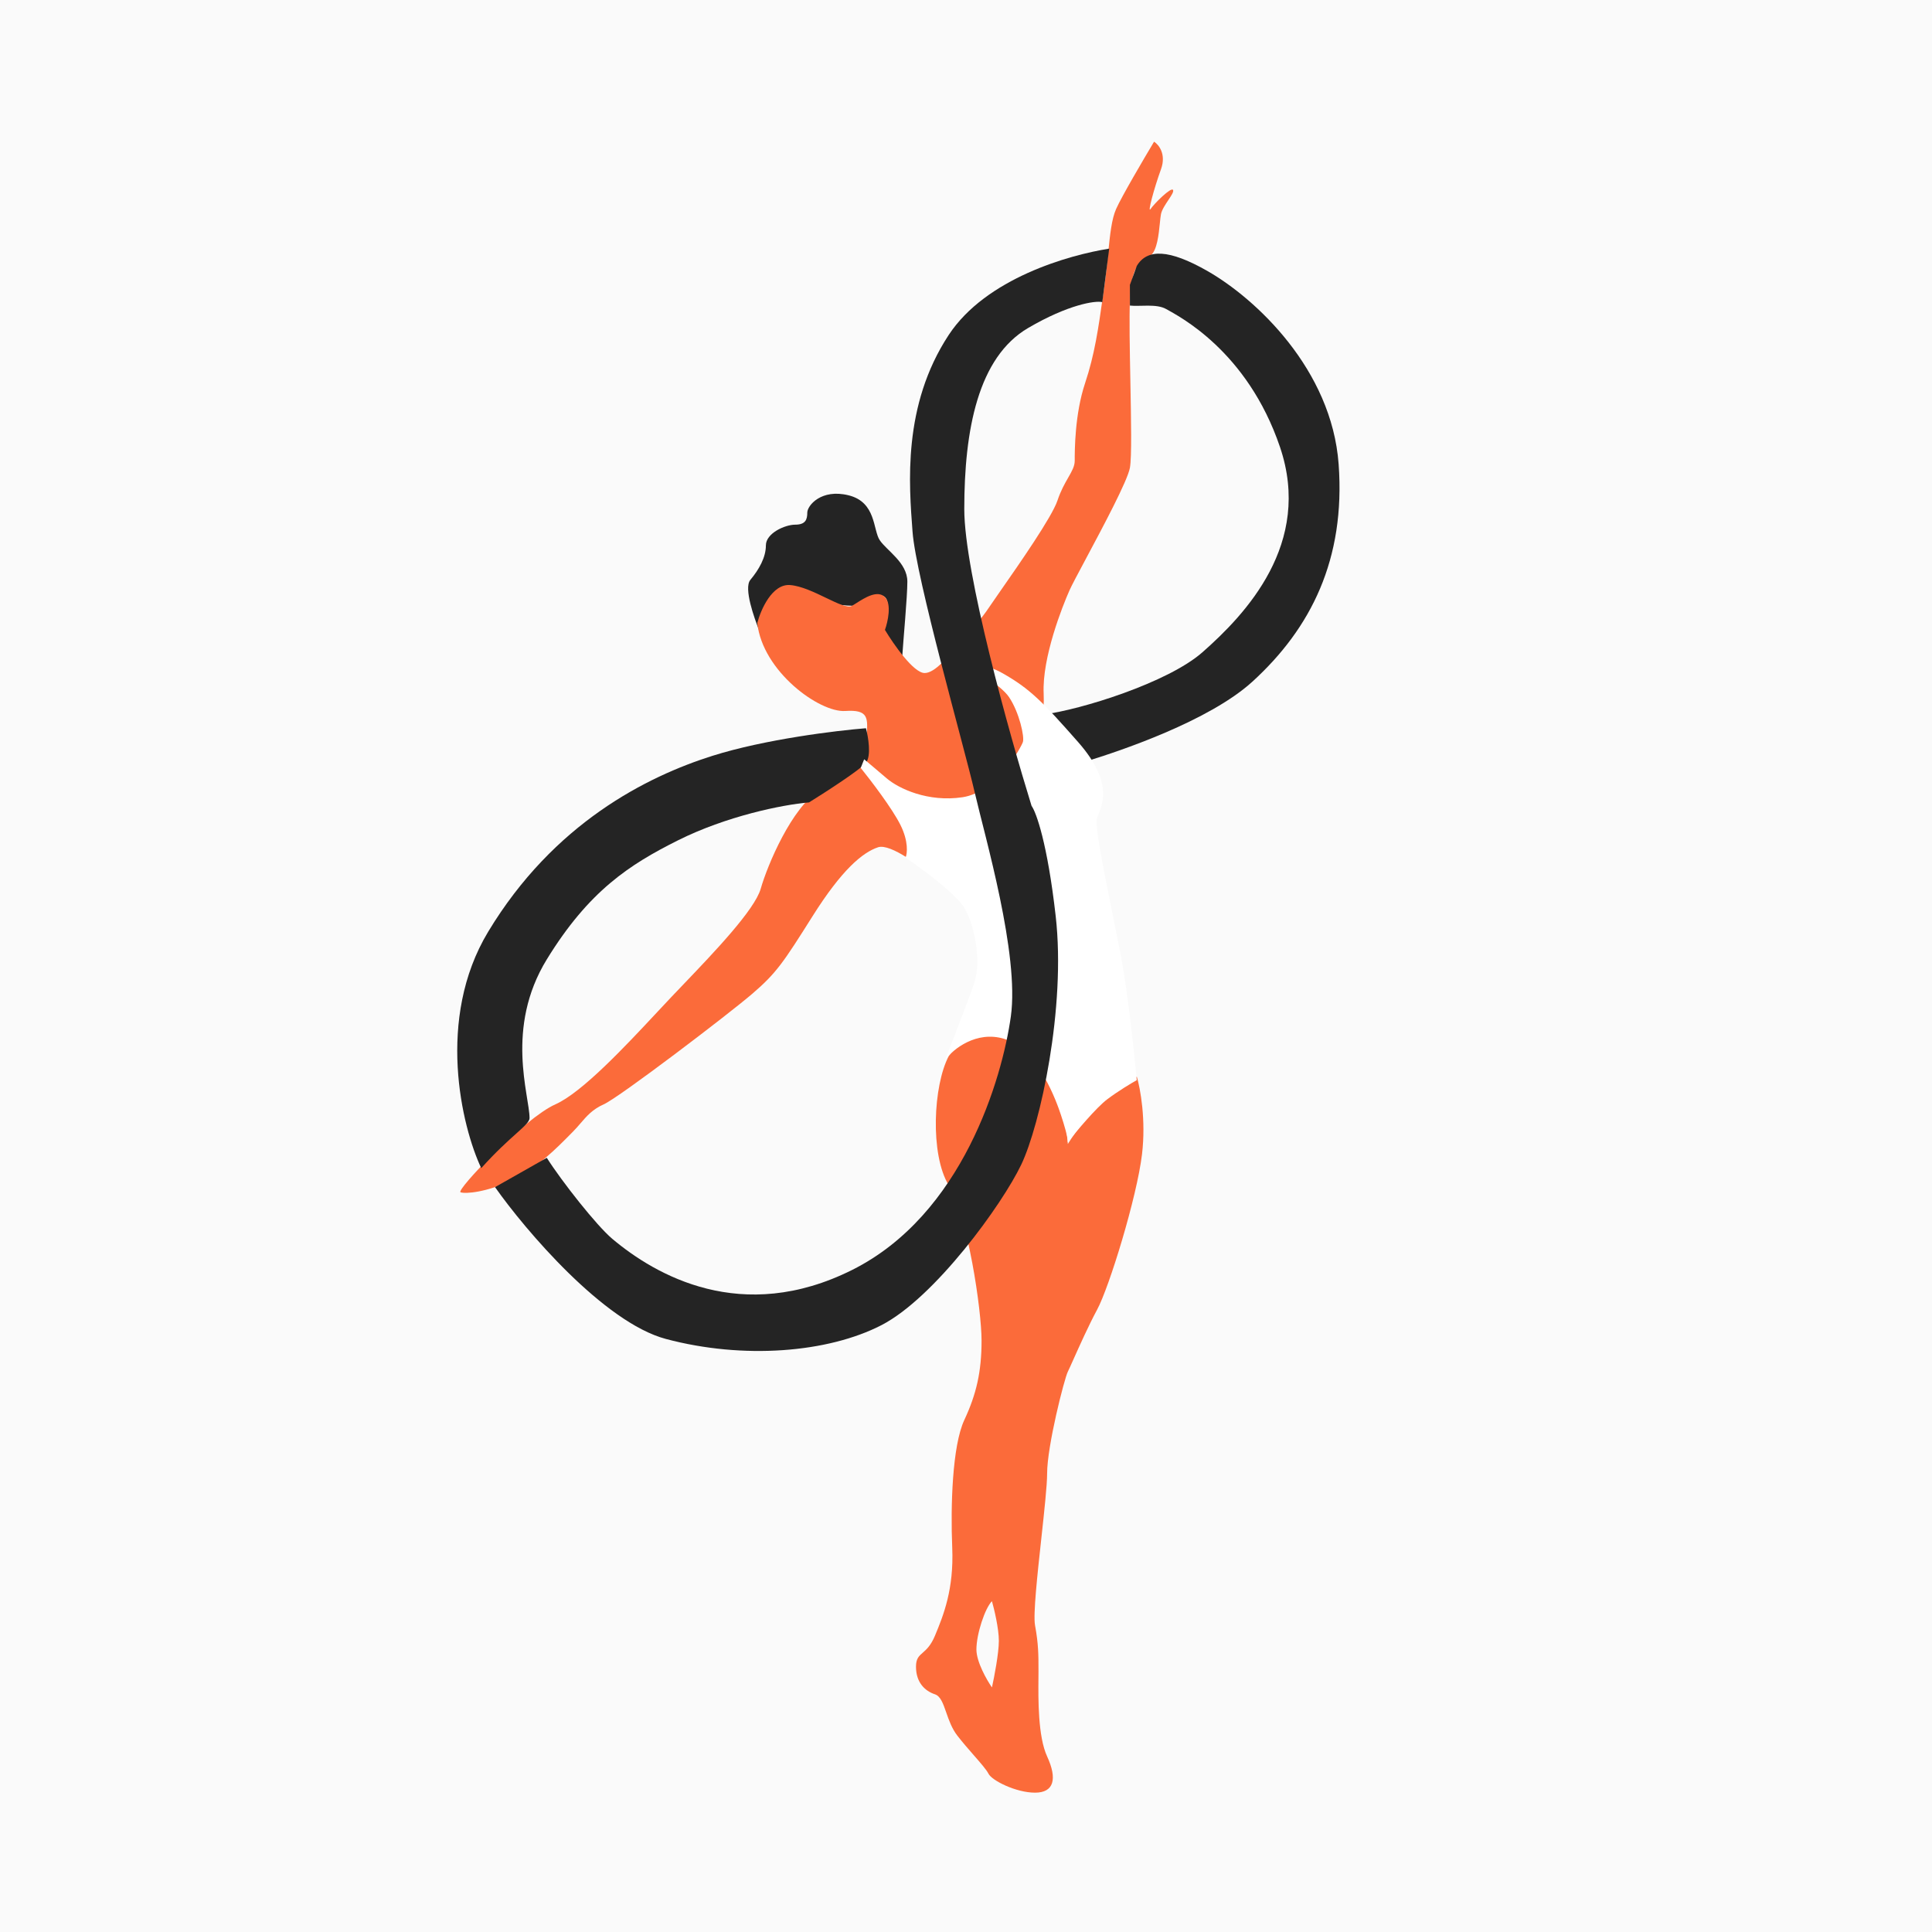 <?xml version="1.0" encoding="UTF-8"?> <svg xmlns="http://www.w3.org/2000/svg" width="300" height="300" viewBox="0 0 300 300" fill="none"><rect x="0" y="0" width="300" height="300" fill="#808080" stroke="none"/> <g clip-path="url(#clip0_1366_1671)"> <rect width="300" height="300" fill="#FAFAFA"></rect> <path fill-rule="evenodd" clip-rule="evenodd" d="M53.251 99.052C61.611 98.164 75.509 96.688 78.565 96.218C79.124 96.132 80.105 95.973 81.414 95.76C90.141 94.345 113.496 90.556 124.388 90.174C136.915 89.734 148.234 89.954 153.289 91.163L153.43 91.197C158.402 92.386 161.519 93.132 171.969 92.152C182.519 91.163 198.342 90.174 198.782 90.174C198.832 90.174 199.013 90.08 199.322 89.92C201.718 88.675 211.787 83.447 227.463 87.537C234.09 89.265 241.087 91.272 247.46 93.099C258.102 96.151 267.007 98.704 269.549 98.635C272.802 98.547 275.007 98.086 275.703 97.866C276.949 98.635 279.395 100.393 279.22 101.272C279 102.371 270.868 104.02 269.549 103.58C268.596 103.262 262.471 102.944 257.947 102.71C256.215 102.62 254.718 102.542 253.836 102.481C252.596 102.396 250.078 101.961 247.185 101.462C242.637 100.678 237.163 99.734 234.276 99.734C230.495 99.734 219.294 105.595 214.166 108.525C214.679 113.03 215.155 122.569 212.957 124.678C212.749 124.878 212.54 125.087 212.324 125.301C209.691 127.916 206.102 131.482 192.189 132.7C180.145 133.755 145.706 130.796 129.992 129.184C128.967 128.195 127.113 126.063 127.904 125.448C128.342 125.108 113.251 123.415 96.087 121.489C74.426 119.058 49.462 116.258 48.236 115.338C46.038 113.69 50.434 111.272 56.148 110.283C57.534 110.043 59.056 109.758 60.585 109.472C65.36 108.577 70.204 107.669 71.203 108.085C72.257 108.525 73.547 109.148 74.06 109.404L127.025 107.426L72.411 105.448C72.668 106.107 72.257 107.316 68.565 106.877C63.95 106.327 49.555 103.69 48.236 102.481C46.917 101.272 45.928 100.174 46.917 99.734C47.422 99.671 49.889 99.409 53.251 99.052ZM167.794 124.459H150.322C152.593 123.799 157.508 122.459 159.003 122.371C160.497 122.283 165.486 123.726 167.794 124.459Z" fill="#242424"></path> <path fill-rule="evenodd" clip-rule="evenodd" d="M92.445 150.478C100.804 149.59 114.702 148.114 117.758 147.644C118.318 147.558 119.298 147.399 120.608 147.186C129.335 145.771 152.689 141.982 163.581 141.6C176.109 141.161 187.427 141.38 192.482 142.589L192.623 142.623C197.595 143.812 200.712 144.558 211.163 143.578C221.712 142.589 237.536 141.6 237.975 141.6C238.025 141.6 238.207 141.506 238.515 141.346C240.912 140.101 250.98 134.873 266.656 138.963C273.283 140.692 280.28 142.698 286.654 144.525C297.296 147.577 306.2 150.13 308.743 150.061C311.996 149.973 314.201 149.512 314.897 149.292C316.142 150.061 318.589 151.819 318.413 152.699C318.193 153.797 310.061 155.446 308.743 155.006C307.789 154.688 301.664 154.371 297.141 154.136C295.408 154.046 293.911 153.968 293.029 153.907C291.79 153.822 289.272 153.388 286.378 152.889C281.831 152.104 276.357 151.16 273.469 151.16C269.689 151.16 258.488 157.021 253.36 159.951C253.872 164.457 254.349 173.995 252.151 176.105C251.943 176.305 251.733 176.513 251.517 176.727C248.884 179.343 245.295 182.908 231.382 184.126C219.338 185.181 184.9 182.222 169.186 180.61C168.16 179.621 166.307 177.489 167.098 176.874C167.535 176.534 152.444 174.841 135.28 172.915C113.619 170.485 88.656 167.684 87.429 166.764C85.232 165.116 89.627 162.698 95.341 161.709C96.728 161.469 98.249 161.184 99.779 160.898C104.553 160.003 109.397 159.095 110.396 159.512C111.451 159.951 112.74 160.574 113.253 160.83L166.219 158.852L111.605 156.874C111.861 157.534 111.451 158.742 107.759 158.303C103.143 157.753 88.748 155.116 87.429 153.907C86.111 152.699 85.122 151.6 86.111 151.16C86.615 151.097 89.082 150.835 92.445 150.478ZM206.987 175.885H189.515C191.786 175.226 196.702 173.885 198.196 173.797C199.69 173.709 204.679 175.152 206.987 175.885Z" fill="#242424"></path> <path fill-rule="evenodd" clip-rule="evenodd" d="M186.633 197.51C178.274 196.622 164.376 195.146 161.32 194.676C160.761 194.589 159.78 194.43 158.471 194.218C149.744 192.802 126.389 189.014 115.497 188.632C102.969 188.192 91.651 188.412 86.596 189.621L86.455 189.654C81.483 190.844 78.366 191.589 67.915 190.61C57.366 189.621 41.542 188.632 41.103 188.632C41.053 188.632 40.871 188.538 40.563 188.378C38.166 187.133 28.098 181.905 12.422 185.994C5.795 187.723 -1.202 189.729 -7.576 191.557C-18.218 194.608 -27.122 197.162 -29.665 197.093C-32.917 197.005 -35.123 196.543 -35.818 196.324C-37.064 197.093 -39.511 198.851 -39.335 199.73C-39.115 200.829 -30.983 202.477 -29.665 202.038C-28.711 201.72 -22.586 201.402 -18.062 201.167C-16.33 201.078 -14.833 201 -13.951 200.939C-12.712 200.854 -10.193 200.419 -7.3 199.92C-2.753 199.136 2.721 198.192 5.609 198.192C9.389 198.192 20.59 204.052 25.719 206.983C25.206 211.488 24.73 221.026 26.927 223.136C27.136 223.336 27.345 223.544 27.561 223.759C30.194 226.374 33.783 229.939 47.696 231.158C59.74 232.213 94.178 229.253 109.892 227.642C110.918 226.653 112.771 224.521 111.98 223.905C111.543 223.565 126.634 221.872 143.798 219.946C165.459 217.516 190.423 214.715 191.649 213.796C193.846 212.147 189.451 209.73 183.737 208.741C182.351 208.501 180.829 208.216 179.3 207.929C174.525 207.035 169.681 206.127 168.682 206.543C167.627 206.983 166.338 207.605 165.825 207.862L112.859 205.884L167.473 203.906C167.217 204.565 167.627 205.774 171.32 205.334C175.935 204.785 190.33 202.148 191.649 200.939C192.967 199.73 193.956 198.632 192.967 198.192C192.463 198.129 189.996 197.867 186.633 197.51ZM72.091 222.916H89.563C87.292 222.257 82.377 220.917 80.882 220.829C79.388 220.741 74.399 222.184 72.091 222.916Z" fill="#242424"></path> <path fill-rule="evenodd" clip-rule="evenodd" d="M139.883 97.756C141.617 96.924 143.787 94.08 145.43 91.929L145.43 91.929C146.39 90.67 147.17 89.648 147.576 89.405L179.113 90.284L199.965 105.229L201.849 103.528C203.292 98.538 209.439 94.789 216.803 94.789C225.239 94.789 232.078 99.709 232.078 105.778C232.078 111.847 225.239 116.767 216.803 116.767C210.289 116.767 204.726 113.832 202.531 109.7C201.753 109.142 200.883 108.519 199.947 107.85L183.179 124.789H150.433C149.077 124.935 145.62 124.129 142.631 119.734C138.894 114.239 131.642 109.624 128.785 108.635C126.499 107.844 126.367 107.426 126.587 107.317C130.103 104.569 137.686 98.811 139.883 97.756ZM201.551 106.366C201.547 106.323 201.545 106.281 201.542 106.238L201.472 106.309L201.551 106.366ZM181.091 122.261L198.335 106.7C194.053 103.646 188.786 99.918 184.388 96.877C176.087 91.138 166.639 94.766 164.601 95.548C164.454 95.605 164.345 95.646 164.278 95.668C163.289 95.998 150.433 104.679 159.224 115.778C166.256 124.657 176.732 123.8 181.091 122.261Z" fill="#FB6B3A"></path> <path fill-rule="evenodd" clip-rule="evenodd" d="M179.075 149.182C180.808 148.35 182.979 145.505 184.621 143.354L184.621 143.354C185.582 142.095 186.361 141.073 186.767 140.83L218.305 141.709L239.156 156.654L241.042 154.952C242.486 149.963 248.633 146.214 255.996 146.214C264.432 146.214 271.271 151.134 271.271 157.203C271.271 163.272 264.432 168.191 255.996 168.191C249.482 168.191 243.921 165.258 241.725 161.127C240.946 160.568 240.076 159.945 239.138 159.275L222.371 176.214H189.624C188.269 176.36 184.811 175.555 181.822 171.159C178.086 165.665 170.833 161.049 167.976 160.06C165.691 159.269 165.559 158.852 165.778 158.742C169.295 155.995 176.877 150.236 179.075 149.182ZM240.743 157.792C240.74 157.749 240.737 157.705 240.735 157.662L240.663 157.734L240.743 157.792ZM220.283 173.686L237.527 158.125C233.244 155.071 227.977 151.343 223.579 148.302C215.278 142.564 205.831 146.191 203.793 146.973C203.645 147.03 203.537 147.071 203.47 147.094C202.481 147.423 189.624 156.104 198.415 167.203C205.448 176.082 215.924 175.225 220.283 173.686Z" fill="#FB6B3A"></path> <path fill-rule="evenodd" clip-rule="evenodd" d="M100.003 196.213C98.27 195.381 96.099 192.537 94.457 190.385L94.457 190.385C93.496 189.127 92.717 188.105 92.311 187.862L60.773 188.741L39.922 203.686L38.036 201.984C36.592 196.995 30.446 193.246 23.082 193.246C14.647 193.246 7.808 198.166 7.808 204.235C7.808 210.304 14.647 215.224 23.082 215.224C29.597 215.224 35.159 212.29 37.355 208.158C38.133 207.599 39.003 206.976 39.94 206.307L56.708 223.245H89.454C90.809 223.392 94.267 222.586 97.256 218.191C100.992 212.696 108.245 208.081 111.102 207.092C113.388 206.301 113.519 205.883 113.3 205.773C109.783 203.026 102.201 197.268 100.003 196.213ZM38.335 204.823C38.338 204.78 38.341 204.737 38.344 204.694L38.415 204.766L38.335 204.823ZM58.795 220.718L41.551 205.156C45.834 202.103 51.101 198.375 55.499 195.334C63.8 189.595 73.247 193.222 75.286 194.005C75.433 194.061 75.542 194.103 75.608 194.125C76.597 194.455 89.454 203.136 80.663 214.235C73.63 223.114 63.154 222.256 58.795 220.718Z" fill="#FB6B3A"></path> <rect width="393.311" height="300" transform="translate(-57.344)" fill="#FAFAFA"></rect> <path d="M116.516 90.042C115.444 91.328 117.141 96.025 117.855 97.811C117.855 93.793 120.266 94.864 123.481 94.061C126.695 93.257 130.445 94.061 132.321 94.061C134.196 94.061 134.196 92.453 136.607 92.453C139.018 92.453 137.143 97.007 137.143 97.811C137.143 98.454 139.196 101.115 140.089 102.097C140.268 99.329 140.893 92.668 140.893 90.31C140.893 87.363 137.678 85.488 136.607 83.881C135.535 82.274 136.071 77.987 131.785 76.916C127.499 75.844 125.356 78.523 125.356 79.595C125.356 80.666 125.088 81.47 123.481 81.47C121.873 81.47 118.927 82.809 118.927 84.685C118.927 86.56 117.855 88.435 116.516 90.042Z" fill="#242424"></path> <path fill-rule="evenodd" clip-rule="evenodd" d="M117.591 96.739C118.127 94.685 119.895 90.632 122.681 90.846C124.41 90.979 126.47 91.97 128.269 92.837C130.093 93.715 131.65 94.465 132.325 94.06C132.503 93.954 132.699 93.828 132.91 93.694C134.286 92.815 136.253 91.559 137.415 92.721C138.486 93.793 137.861 96.561 137.415 97.811C138.754 100.043 141.861 104.508 143.576 104.508C145.201 104.508 147.289 101.889 148.67 100.156L148.67 100.156C149.11 99.603 149.478 99.141 149.737 98.882L149.737 98.882C150.809 97.811 152.148 96.471 153.755 94.06C154.079 93.576 154.651 92.754 155.368 91.726L155.369 91.725L155.369 91.725L155.369 91.725C158.218 87.641 163.347 80.287 164.203 77.72C164.714 76.185 165.348 75.077 165.871 74.164C166.443 73.165 166.882 72.398 166.882 71.558C166.882 69.951 166.882 64.325 168.489 59.504C169.98 55.032 170.549 51.02 171.264 45.974L171.267 45.957C171.322 45.568 171.378 45.172 171.436 44.77C171.714 42.825 171.895 41.04 172.059 39.437L172.059 39.437C172.367 36.405 172.61 34.025 173.311 32.447C174.168 30.519 177.597 24.679 179.204 22C179.919 22.447 181.133 23.929 180.276 26.286C179.204 29.233 178.133 33.251 178.668 32.447C179.204 31.644 181.883 28.965 182.151 29.501C182.285 29.769 181.883 30.371 181.414 31.075C180.945 31.778 180.41 32.581 180.276 33.251C180.21 33.582 180.16 34.078 180.102 34.651C179.926 36.398 179.677 38.874 178.668 39.68C178.438 39.864 178.2 40.009 177.963 40.153C176.816 40.849 175.676 41.542 175.454 46.645C175.334 49.398 175.428 54.29 175.522 59.123C175.637 65.107 175.75 71 175.454 72.63C175.086 74.653 171.307 81.731 168.628 86.747L168.628 86.747L168.628 86.748L168.628 86.748C167.406 89.036 166.414 90.894 166.078 91.65C165.006 94.06 161.792 102.097 162.06 107.722C162.328 113.348 159.917 124.867 153.755 125.403C148.826 125.831 146.165 133.082 145.451 136.654C143.219 134.689 138.272 130.921 136.343 131.564C133.932 132.368 130.718 135.046 126.164 142.279C121.61 149.512 120.538 151.119 116.788 154.334C113.037 157.549 96.161 170.407 93.75 171.478C92.013 172.25 91.111 173.3 90.141 174.427L90.141 174.427C89.764 174.865 89.378 175.315 88.928 175.765C88.783 175.909 88.621 176.074 88.442 176.255L88.442 176.255C86.642 178.079 83.208 181.559 79.552 183.265C75.534 185.14 72.319 185.408 71.516 185.14C70.712 184.873 81.427 173.621 86.249 171.478C90.411 169.629 97.167 162.39 102.04 157.171L102.04 157.17L102.043 157.167C102.814 156.341 103.538 155.565 104.197 154.87C104.781 154.253 105.412 153.594 106.072 152.904L106.075 152.901C110.866 147.894 117.185 141.289 118.127 137.993C119.199 134.243 122.949 125.403 127.235 122.724C127.99 122.252 128.695 121.838 129.346 121.457C132.39 119.671 134.247 118.581 134.468 115.491C134.492 115.148 134.519 114.823 134.544 114.515L134.545 114.514L134.545 114.513C134.796 111.462 134.903 110.158 131.253 110.401C127.235 110.669 118.395 104.24 117.591 96.739ZM147.326 163.978C148.666 162.192 152.47 159.156 156.97 161.299C162.596 163.978 164.739 171.478 165.274 173.889C165.703 175.818 165.81 177.193 165.81 177.64C166.346 176.747 168.007 174.318 170.364 171.746C172.722 169.175 175.454 167.639 176.525 167.192C177.061 168.978 177.972 173.889 177.329 179.247C176.525 185.944 172.239 199.874 170.364 203.356C169.045 205.806 167.594 209.051 166.662 211.133L166.662 211.133C166.269 212.011 165.969 212.682 165.81 213C165.274 214.072 162.596 224.519 162.596 228.805C162.596 230.625 162.161 234.619 161.702 238.837L161.702 238.838C161.079 244.554 160.412 250.684 160.72 252.379C161.256 255.326 161.256 256.933 161.256 259.612C161.256 259.906 161.253 260.253 161.249 260.641C161.22 263.781 161.165 269.639 162.596 272.738C164.203 276.22 163.667 278.364 160.72 278.364C157.774 278.364 154.023 276.488 153.488 275.417C153.183 274.808 152.273 273.767 151.201 272.539L151.2 272.539C150.385 271.606 149.475 270.565 148.666 269.523C147.802 268.413 147.336 267.075 146.928 265.903C146.45 264.53 146.05 263.383 145.183 263.094C143.576 262.558 142.236 261.219 142.236 258.808C142.236 257.552 142.673 257.168 143.28 256.635C143.839 256.144 144.542 255.526 145.183 253.986C146.523 250.772 148.13 246.753 147.862 240.324C147.594 233.895 147.862 224.519 149.737 220.501C151.612 216.483 152.416 213 152.416 208.178C152.416 203.356 150.273 188.891 147.326 184.069C144.38 179.247 144.915 168.532 147.326 163.978ZM154.028 248.629C154.385 249.879 155.1 252.861 155.1 254.79C155.1 256.719 154.385 260.415 154.028 262.023C153.224 260.862 151.617 258.058 151.617 256.129C151.617 253.718 152.957 249.7 154.028 248.629Z" fill="#FB6B3A"></path> <path d="M75.798 144.69C67.655 158.191 71.691 174.961 74.727 181.39C79.281 176.3 82.228 174.693 82.228 173.622C82.228 170.139 78.375 159.62 84.906 148.976C91.438 138.333 97.765 134.243 105.265 130.492C112.766 126.742 121.428 124.956 125.625 124.599C128.214 122.992 133.607 119.509 134.465 118.438C135.322 117.366 134.822 114.419 134.465 113.08C129.911 113.437 118.767 114.795 110.623 117.366C100.444 120.581 85.978 127.814 75.798 144.69Z" fill="#242424"></path> <path d="M186.702 101.293C181.344 106.008 167.771 110.223 162.057 110.937L167.95 118.438C173.933 116.652 187.787 111.941 194.47 105.847C203.578 97.543 208.936 86.828 207.864 72.094C206.793 57.361 195.006 46.377 187.505 42.091C181.505 38.662 178.13 38.609 176.522 41.288L175.451 44.234V47.449C176.969 47.627 179.576 47.127 181.076 47.985C182.951 49.056 193.667 54.414 198.756 69.415C203.846 84.417 193.399 95.4 186.702 101.293Z" fill="#242424"></path> <path d="M139.814 128.082C138.528 125.51 135.17 121.117 133.652 119.241L134.188 117.902C134.724 118.348 136.17 119.563 137.671 120.849C139.546 122.456 144.1 124.599 149.457 123.795C154.815 122.992 158.565 116.027 158.833 115.223C159.101 114.42 158.298 110.669 156.69 108.258C155.404 106.329 150.44 103.347 148.118 102.097C149.368 102.186 153.432 103.278 155.619 104.508C159.905 106.919 161.899 108.966 167.406 115.223C173.299 121.92 170.888 125.403 170.352 127.01C169.816 128.617 172.763 141.476 174.103 148.708C175.174 154.495 176.156 163.799 176.514 167.728C175.71 168.175 173.674 169.389 171.96 170.675C170.245 171.961 167.138 175.675 165.798 177.372C165.798 176.479 165.262 174.693 164.727 173.086C164.128 171.289 161.244 162.906 155.887 161.299C151.6 160.013 148.029 162.906 146.779 164.514C147.939 161.567 150.475 155.031 151.333 152.459C152.404 149.244 151.333 143.619 149.725 140.94C148.439 138.797 143.118 134.868 140.617 133.171C140.885 132.546 141.099 130.653 139.814 128.082Z" fill="white"></path> <path d="M149.733 79.059C149.733 88.917 156.698 113.884 160.181 125.135C160.895 126.117 162.645 130.921 163.931 142.279C165.538 156.477 161.52 174.693 158.573 180.854C155.627 187.016 145.179 201.481 136.875 205.767C128.57 210.053 115.444 211.125 103.39 207.91C93.746 205.339 81.512 190.944 76.869 184.337L84.906 179.783C87.227 183.444 92.646 190.324 95.085 192.373C101.782 197.999 115.176 205.767 132.321 197.195C149.465 188.623 155.627 167.46 156.966 157.816C158.305 148.173 152.948 129.957 151.34 122.992C149.733 116.027 142.232 89.774 141.697 82.541C141.161 75.308 140.089 62.986 147.322 52.003C153.109 43.216 165.985 39.591 172.235 38.609L171.164 46.913C170.092 46.645 165.86 47.288 159.645 50.931C151.876 55.485 149.733 66.736 149.733 79.059Z" fill="#242424"></path> </g> <defs> <clipPath id="clip0_1366_1671"> <rect width="300" height="300" fill="white"></rect> </clipPath> </defs> </svg> 